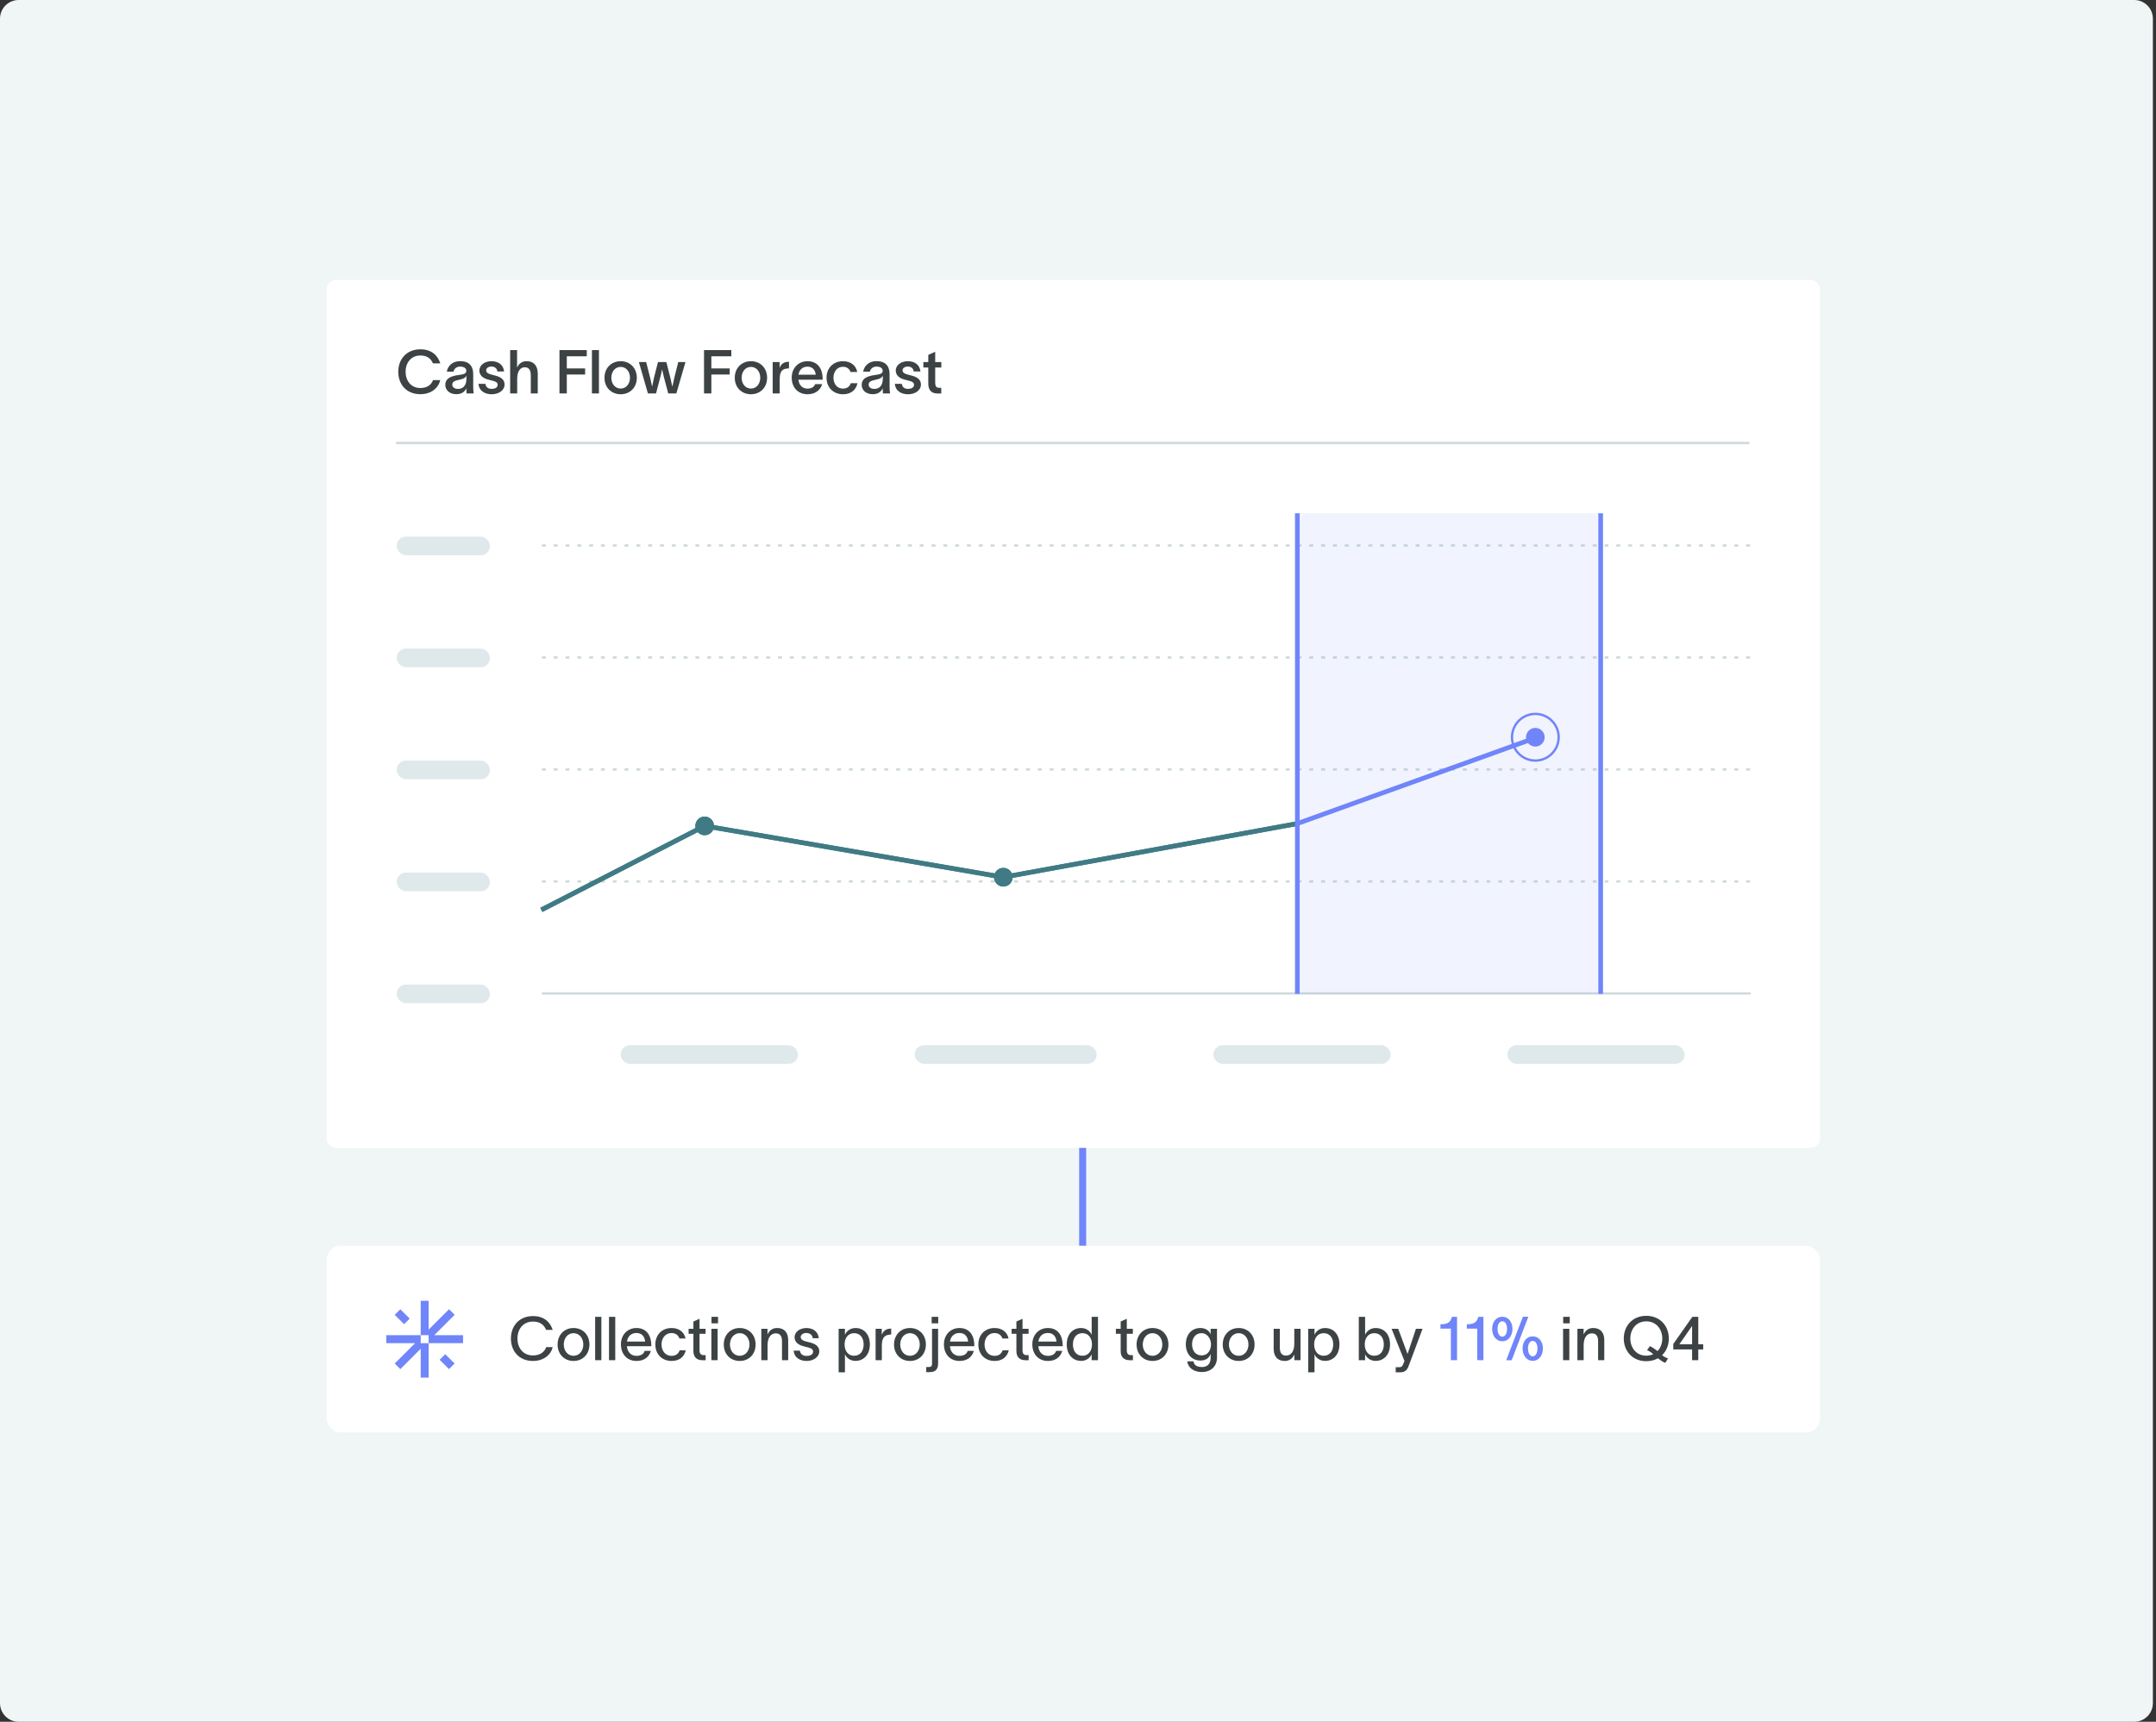 <svg width="462" height="369" viewBox="0 0 462 369" fill="none" xmlns="http://www.w3.org/2000/svg">
<rect x="0" y="0" width="462" height="369" fill="#333333" stroke="none"/>
<path d="M0 4C0 1.791 1.791 0 4 0H457.333C459.542 0 461.333 1.791 461.333 4V365C461.333 367.209 459.542 369 457.333 369H4C1.791 369 0 367.209 0 365V4Z" fill="#F0F5F6"/>
<path d="M232 243L232 267" stroke="#7085F9" stroke-width="1.5"/>
<rect x="70" y="60" width="320" height="186" rx="2" fill="white"/>
<line x1="116.125" y1="116.906" x2="375.125" y2="116.906" stroke="#CEDADC" stroke-width="0.5" stroke-dasharray="0.84 1.69"/>
<line x1="116.125" y1="140.906" x2="375.125" y2="140.906" stroke="#CEDADC" stroke-width="0.5" stroke-dasharray="0.84 1.69"/>
<line x1="116.125" y1="164.906" x2="375.125" y2="164.906" stroke="#CEDADC" stroke-width="0.5" stroke-dasharray="0.84 1.69"/>
<line x1="116.125" y1="188.906" x2="375.125" y2="188.906" stroke="#CEDADC" stroke-width="0.5" stroke-dasharray="0.84 1.69"/>
<line x1="116.125" y1="212.906" x2="375.125" y2="212.906" stroke="#CEDADC" stroke-width="0.5"/>
<path d="M94.339 81.466C93.923 83.195 92.389 84.481 90.049 84.481C87.15 84.481 85.343 82.427 85.343 79.671C85.343 76.942 87.163 74.862 90.075 74.862C92.402 74.862 93.767 76.07 94.352 77.877H92.779C92.298 76.76 91.44 76.188 90.075 76.188C88.099 76.188 86.916 77.734 86.916 79.671C86.916 81.609 88.086 83.156 90.075 83.156C91.531 83.156 92.415 82.48 92.792 81.466H94.339ZM95.748 79.645C95.916 78.579 96.814 77.397 98.569 77.397C100.791 77.397 101.402 78.736 101.402 80.178V82.766C101.402 83.272 101.428 83.922 101.506 84.312H99.972C99.947 84.052 99.933 83.793 99.933 83.519V83.207H99.921C99.7 83.754 99.127 84.481 97.788 84.481C96.267 84.481 95.422 83.546 95.422 82.48C95.422 80.621 97.698 80.465 98.672 80.308C99.531 80.178 99.921 80.01 99.921 79.438C99.921 78.904 99.413 78.567 98.594 78.567C97.867 78.567 97.334 78.983 97.177 79.645H95.748ZM96.918 82.427C96.918 82.96 97.373 83.35 98.165 83.35C99.062 83.35 99.947 82.791 99.947 81.192V80.49C99.803 80.868 99.453 81.192 98.308 81.413C97.385 81.582 96.918 81.868 96.918 82.427ZM106.574 79.606C106.496 78.853 105.898 78.553 105.287 78.553C104.689 78.553 104.182 78.891 104.182 79.359C104.182 79.828 104.585 80.1 105.274 80.269C105.573 80.347 105.872 80.412 106.171 80.504C107.263 80.79 108.121 81.323 108.121 82.388C108.121 83.728 106.795 84.495 105.365 84.495C104.013 84.495 102.674 83.871 102.531 82.258H104.013C104.143 82.999 104.598 83.338 105.378 83.338C106.015 83.338 106.639 83.091 106.639 82.466C106.639 81.921 106.119 81.739 105.56 81.596C105.235 81.517 104.91 81.439 104.598 81.349C103.519 81.062 102.726 80.451 102.726 79.412C102.726 78.189 103.935 77.409 105.313 77.409C106.756 77.409 107.861 78.15 108.017 79.606H106.574ZM109.32 84.312V75.031H110.802V78.775C111.153 78.007 111.777 77.409 112.817 77.409C114.559 77.409 115.235 78.567 115.235 80.114V84.312H113.74V80.425C113.74 79.385 113.389 78.71 112.453 78.71C111.517 78.71 110.828 79.516 110.828 81.192V84.312H109.32ZM119.886 84.312V75.031H125.736V76.356H121.459V78.957H125.385V80.269H121.459V84.312H119.886ZM126.839 75.031H128.347V84.312H126.839V75.031ZM133.005 84.495C131.016 84.495 129.534 83.064 129.534 80.959C129.534 78.853 131.016 77.409 133.005 77.409C134.981 77.409 136.463 78.853 136.463 80.959C136.463 83.064 134.981 84.495 133.005 84.495ZM131.003 80.959C131.003 82.233 131.796 83.272 133.005 83.272C134.201 83.272 134.994 82.233 134.994 80.959C134.994 79.671 134.201 78.632 133.005 78.632C131.796 78.632 131.003 79.671 131.003 80.959ZM138.839 84.312L136.902 77.591H138.462L139.346 81.062C139.502 81.7 139.58 82.18 139.723 82.844H139.736C139.892 82.207 139.97 81.7 140.126 81.01L140.997 77.591H142.791L143.662 81.023C143.805 81.596 143.935 82.258 144.065 82.856H144.078C144.208 82.311 144.351 81.647 144.481 81.023L145.339 77.591H146.886L144.936 84.312H143.194L142.271 80.855C142.141 80.296 141.998 79.698 141.894 79.204H141.868C141.751 79.763 141.647 80.257 141.491 80.841L140.581 84.312H138.839ZM150.862 84.312V75.031H156.712V76.356H152.435V78.957H156.361V80.269H152.435V84.312H150.862ZM160.922 84.495C158.933 84.495 157.451 83.064 157.451 80.959C157.451 78.853 158.933 77.409 160.922 77.409C162.898 77.409 164.38 78.853 164.38 80.959C164.38 83.064 162.898 84.495 160.922 84.495ZM158.92 80.959C158.92 82.233 159.713 83.272 160.922 83.272C162.118 83.272 162.911 82.233 162.911 80.959C162.911 79.671 162.118 78.632 160.922 78.632C159.713 78.632 158.92 79.671 158.92 80.959ZM167.055 77.591V78.84C167.406 77.903 168.108 77.54 169.07 77.526V78.957C168.992 78.957 168.602 78.957 168.394 79.022C167.731 79.151 167.081 79.502 167.081 81.245V84.312H165.573V77.591H167.055ZM176.177 82.323C175.787 83.689 174.63 84.495 173.031 84.495C171.016 84.495 169.651 83.052 169.651 80.933C169.651 78.891 171.081 77.409 173.031 77.409C175.332 77.409 176.268 79.177 176.281 81.088C176.281 81.153 176.281 81.257 176.268 81.374H171.094C171.211 82.558 171.965 83.285 173.031 83.285C173.798 83.285 174.448 82.987 174.682 82.323H176.177ZM171.107 80.308H174.799C174.708 79.347 174.149 78.579 173.031 78.579C171.965 78.579 171.25 79.269 171.107 80.308ZM183.746 82.129C183.421 83.65 182.264 84.495 180.652 84.495C178.624 84.495 177.116 83.091 177.116 80.959C177.116 78.8 178.624 77.409 180.652 77.409C182.316 77.409 183.434 78.346 183.694 79.724H182.264C182.017 79.073 181.51 78.606 180.626 78.606C179.391 78.606 178.598 79.645 178.598 80.959C178.598 82.272 179.391 83.285 180.626 83.285C181.445 83.285 182.056 82.909 182.303 82.129H183.746ZM184.97 79.645C185.139 78.579 186.036 77.397 187.791 77.397C190.014 77.397 190.625 78.736 190.625 80.178V82.766C190.625 83.272 190.651 83.922 190.729 84.312H189.195C189.169 84.052 189.156 83.793 189.156 83.519V83.207H189.143C188.922 83.754 188.35 84.481 187.011 84.481C185.49 84.481 184.645 83.546 184.645 82.48C184.645 80.621 186.92 80.465 187.895 80.308C188.753 80.178 189.143 80.01 189.143 79.438C189.143 78.904 188.636 78.567 187.817 78.567C187.089 78.567 186.556 78.983 186.4 79.645H184.97ZM186.14 82.427C186.14 82.96 186.595 83.35 187.388 83.35C188.285 83.35 189.169 82.791 189.169 81.192V80.49C189.026 80.868 188.675 81.192 187.531 81.413C186.608 81.582 186.14 81.868 186.14 82.427ZM195.796 79.606C195.718 78.853 195.12 78.553 194.509 78.553C193.911 78.553 193.404 78.891 193.404 79.359C193.404 79.828 193.807 80.1 194.496 80.269C194.795 80.347 195.094 80.412 195.393 80.504C196.485 80.79 197.343 81.323 197.343 82.388C197.343 83.728 196.017 84.495 194.587 84.495C193.235 84.495 191.896 83.871 191.753 82.258H193.235C193.365 82.999 193.82 83.338 194.6 83.338C195.237 83.338 195.861 83.091 195.861 82.466C195.861 81.921 195.341 81.739 194.782 81.596C194.457 81.517 194.132 81.439 193.82 81.349C192.741 81.062 191.948 80.451 191.948 79.412C191.948 78.189 193.157 77.409 194.535 77.409C195.978 77.409 197.083 78.15 197.239 79.606H195.796ZM200.4 81.999C200.4 82.727 200.608 83.117 201.258 83.117H201.7V84.326L200.972 84.338C199.425 84.352 198.918 83.428 198.918 82.18V78.761H197.865V77.591H198.918V76.058L200.4 75.394V77.591H201.713V78.761H200.4V81.999Z" fill="#3D4344"/>
<line x1="374.875" y1="94.938" x2="84.875" y2="94.938" stroke="#CEDADC" stroke-width="0.5"/>
<rect x="85" y="139" width="20" height="4" rx="2" fill="#DFE9EB"/>
<rect x="85" y="115" width="20" height="4" rx="2" fill="#DFE9EB"/>
<rect x="85" y="163" width="20" height="4" rx="2" fill="#DFE9EB"/>
<rect x="85" y="187" width="20" height="4" rx="2" fill="#DFE9EB"/>
<rect x="85" y="211" width="20" height="4" rx="2" fill="#DFE9EB"/>
<rect x="133" y="224" width="38" height="4" rx="2" fill="#DFE9EB"/>
<rect x="196" y="224" width="39" height="4" rx="2" fill="#DFE9EB"/>
<rect x="260" y="224" width="38" height="4" rx="2" fill="#DFE9EB"/>
<rect x="323" y="224" width="38" height="4" rx="2" fill="#DFE9EB"/>
<path d="M116 195L151 177L215 188L278 176.5" stroke="#407B85"/>
<path d="M116 195L151 177L215 188L278 176.5" stroke="#407B85"/>
<rect x="278" y="110" width="65" height="103" fill="#7085F9" fill-opacity="0.1"/>
<path d="M278 176.5L328 158.5" stroke="#7085F9"/>
<path d="M278 110L278 213" stroke="#7085F9"/>
<path d="M343 110L343 213" stroke="#7085F9"/>
<circle cx="329" cy="158" r="2" fill="#7085F9"/>
<circle cx="329" cy="158" r="5" stroke="#7085F9" stroke-width="0.5"/>
<circle cx="151" cy="177" r="2" fill="#407B85"/>
<circle cx="151" cy="177" r="2" fill="#407B85"/>
<circle cx="215" cy="188" r="2" fill="#407B85"/>
<circle cx="215" cy="188" r="2" fill="#407B85"/>
<rect x="70" y="267" width="320" height="40" rx="3" fill="white"/>
<g clip-path="url(#clip0_3922_17507)">
<path d="M90.15 287.854H91.854V295.231H90.15V289.054L85.782 293.422L84.582 292.222L88.95 287.854H82.773V286.15H90.15V287.854ZM93.054 286.15L97.422 281.782L96.222 280.582L91.854 284.95V278.773H90.15V286.15H91.854V287.854H99.231V286.15H93.054ZM87.79 282.59L85.782 280.59L84.582 281.79L86.59 283.79L87.79 282.59ZM94.206 291.414L96.214 293.414L97.415 292.214L95.406 290.214L94.206 291.414Z" fill="#7085F9"/>
</g>
<path d="M118.438 288.705C118.048 290.33 116.553 291.669 114.2 291.669C111.223 291.669 109.481 289.55 109.481 286.859C109.481 284.194 111.236 282.049 114.213 282.049C116.54 282.049 117.866 283.271 118.438 285.013H117.034C116.54 283.869 115.682 283.232 114.213 283.232C112.068 283.232 110.885 284.883 110.885 286.859C110.885 288.835 112.055 290.486 114.213 290.486C115.734 290.486 116.67 289.745 117.047 288.705H118.438ZM122.902 291.669C120.887 291.669 119.483 290.187 119.483 288.146C119.483 286.105 120.887 284.61 122.902 284.61C124.917 284.61 126.308 286.105 126.308 288.146C126.308 290.187 124.917 291.669 122.902 291.669ZM120.809 288.146C120.809 289.472 121.641 290.564 122.902 290.564C124.15 290.564 124.995 289.472 124.995 288.146C124.995 286.807 124.15 285.715 122.902 285.715C121.641 285.715 120.809 286.807 120.809 288.146ZM127.529 282.218H128.868V291.5H127.529V282.218ZM130.5 282.218H131.839V291.5H130.5V282.218ZM139.463 289.511C139.086 290.902 137.942 291.669 136.395 291.669C134.393 291.669 133.054 290.226 133.054 288.107C133.054 286.079 134.458 284.61 136.382 284.61C138.709 284.61 139.554 286.443 139.567 288.263V288.51H134.341C134.445 289.797 135.251 290.577 136.382 290.577C137.214 290.577 137.916 290.252 138.15 289.511H139.463ZM134.354 287.509H138.241C138.137 286.443 137.539 285.676 136.382 285.676C135.238 285.676 134.51 286.417 134.354 287.509ZM146.956 289.381C146.605 290.837 145.539 291.669 143.914 291.669C141.86 291.669 140.43 290.226 140.43 288.146C140.43 286.053 141.86 284.61 143.914 284.61C145.604 284.61 146.631 285.559 146.904 286.859H145.604C145.357 286.222 144.876 285.689 143.888 285.689C142.588 285.689 141.756 286.768 141.756 288.146C141.756 289.511 142.588 290.577 143.888 290.577C144.785 290.577 145.37 290.161 145.643 289.381H146.956ZM149.898 289.407C149.898 290.057 150.171 290.421 150.756 290.421H151.211V291.513H150.561C149.131 291.513 148.585 290.681 148.585 289.537V285.845H147.558V284.779H148.585V283.219L149.898 282.634V284.779H151.198V285.845H149.898V289.407ZM153.867 283.609H152.463V282.218H153.867V283.609ZM152.437 291.5V284.779H153.776V291.5H152.437ZM158.512 291.669C156.497 291.669 155.093 290.187 155.093 288.146C155.093 286.105 156.497 284.61 158.512 284.61C160.527 284.61 161.918 286.105 161.918 288.146C161.918 290.187 160.527 291.669 158.512 291.669ZM156.419 288.146C156.419 289.472 157.251 290.564 158.512 290.564C159.76 290.564 160.605 289.472 160.605 288.146C160.605 286.807 159.76 285.715 158.512 285.715C157.251 285.715 156.419 286.807 156.419 288.146ZM163.139 291.5V284.779H164.465V286.001C164.816 285.234 165.44 284.61 166.48 284.61C168.235 284.61 168.898 285.767 168.898 287.223V291.5H167.572V287.444C167.572 286.326 167.143 285.754 166.22 285.754C165.258 285.754 164.478 286.573 164.478 288.289V291.5H163.139ZM174.156 286.794C174.078 285.988 173.415 285.676 172.765 285.676C172.154 285.676 171.582 286.027 171.582 286.547C171.582 287.041 172.05 287.327 172.674 287.483C172.986 287.561 173.272 287.626 173.571 287.704C174.624 287.977 175.56 288.484 175.56 289.576C175.56 290.954 174.156 291.669 172.856 291.669C171.608 291.669 170.204 291.097 170.074 289.459H171.4C171.543 290.252 172.037 290.59 172.882 290.59C173.532 290.59 174.234 290.356 174.234 289.654C174.234 289.095 173.701 288.913 173.103 288.757C172.791 288.679 172.466 288.601 172.154 288.51C171.114 288.25 170.269 287.639 170.269 286.599C170.269 285.351 171.517 284.61 172.804 284.61C174.182 284.61 175.313 285.338 175.456 286.794H174.156ZM183.308 284.61C185.18 284.61 186.402 286.014 186.402 288.12C186.402 290.226 185.167 291.656 183.295 291.656C182.112 291.656 181.319 290.889 181.072 290.252H181.059V294.1H179.707V284.779H181.059V286.066H181.072C181.306 285.403 182.099 284.61 183.308 284.61ZM180.981 288.12C180.981 289.394 181.631 290.551 183.022 290.551C184.374 290.551 185.063 289.511 185.063 288.12C185.063 286.742 184.348 285.715 183.022 285.715C181.644 285.715 180.981 286.872 180.981 288.12ZM188.955 284.779V286.079C189.306 285.117 189.982 284.74 190.97 284.74V286.001C190.905 286.001 190.606 286.014 190.411 286.066C189.696 286.183 188.968 286.534 188.968 288.38V291.5H187.629V284.779H188.955ZM194.999 291.669C192.984 291.669 191.58 290.187 191.58 288.146C191.58 286.105 192.984 284.61 194.999 284.61C197.014 284.61 198.405 286.105 198.405 288.146C198.405 290.187 197.014 291.669 194.999 291.669ZM192.906 288.146C192.906 289.472 193.738 290.564 194.999 290.564C196.247 290.564 197.092 289.472 197.092 288.146C197.092 286.807 196.247 285.715 194.999 285.715C193.738 285.715 192.906 286.807 192.906 288.146ZM201.047 283.609H199.643V282.218H201.047V283.609ZM198.473 294.061V292.969H198.915C199.5 292.969 199.721 292.852 199.721 292.176V284.779H201.021V292.228C201.021 293.281 200.592 294.061 199.266 294.061H198.473ZM208.678 289.511C208.301 290.902 207.157 291.669 205.61 291.669C203.608 291.669 202.269 290.226 202.269 288.107C202.269 286.079 203.673 284.61 205.597 284.61C207.924 284.61 208.769 286.443 208.782 288.263V288.51H203.556C203.66 289.797 204.466 290.577 205.597 290.577C206.429 290.577 207.131 290.252 207.365 289.511H208.678ZM203.569 287.509H207.456C207.352 286.443 206.754 285.676 205.597 285.676C204.453 285.676 203.725 286.417 203.569 287.509ZM216.171 289.381C215.82 290.837 214.754 291.669 213.129 291.669C211.075 291.669 209.645 290.226 209.645 288.146C209.645 286.053 211.075 284.61 213.129 284.61C214.819 284.61 215.846 285.559 216.119 286.859H214.819C214.572 286.222 214.091 285.689 213.103 285.689C211.803 285.689 210.971 286.768 210.971 288.146C210.971 289.511 211.803 290.577 213.103 290.577C214 290.577 214.585 290.161 214.858 289.381H216.171ZM219.113 289.407C219.113 290.057 219.386 290.421 219.971 290.421H220.426V291.513H219.776C218.346 291.513 217.8 290.681 217.8 289.537V285.845H216.773V284.779H217.8V283.219L219.113 282.634V284.779H220.413V285.845H219.113V289.407ZM227.62 289.511C227.243 290.902 226.099 291.669 224.552 291.669C222.55 291.669 221.211 290.226 221.211 288.107C221.211 286.079 222.615 284.61 224.539 284.61C226.866 284.61 227.711 286.443 227.724 288.263V288.51H222.498C222.602 289.797 223.408 290.577 224.539 290.577C225.371 290.577 226.073 290.252 226.307 289.511H227.62ZM222.511 287.509H226.398C226.294 286.443 225.696 285.676 224.539 285.676C223.395 285.676 222.667 286.417 222.511 287.509ZM231.681 284.61C232.877 284.61 233.683 285.403 233.917 286.066H233.93V282.218H235.282V291.5H233.917V290.252H233.904C233.657 290.889 232.877 291.656 231.681 291.656C229.809 291.656 228.587 290.226 228.587 288.12C228.587 286.014 229.809 284.61 231.681 284.61ZM229.913 288.12C229.913 289.511 230.602 290.551 231.954 290.551C233.345 290.551 233.995 289.394 233.995 288.12C233.995 286.872 233.332 285.715 231.954 285.715C230.641 285.715 229.913 286.742 229.913 288.12ZM241.456 289.407C241.456 290.057 241.729 290.421 242.314 290.421H242.769V291.513H242.119C240.689 291.513 240.143 290.681 240.143 289.537V285.845H239.116V284.779H240.143V283.219L241.456 282.634V284.779H242.756V285.845H241.456V289.407ZM246.973 291.669C244.958 291.669 243.554 290.187 243.554 288.146C243.554 286.105 244.958 284.61 246.973 284.61C248.988 284.61 250.379 286.105 250.379 288.146C250.379 290.187 248.988 291.669 246.973 291.669ZM244.88 288.146C244.88 289.472 245.712 290.564 246.973 290.564C248.221 290.564 249.066 289.472 249.066 288.146C249.066 286.807 248.221 285.715 246.973 285.715C245.712 285.715 244.88 286.807 244.88 288.146ZM259.421 284.779H260.786V290.915C260.786 293.008 259.278 294.048 257.575 294.048C255.846 294.048 254.572 293.164 254.416 291.747H255.742C255.872 292.631 256.561 292.969 257.575 292.969C258.628 292.969 259.421 292.397 259.421 290.993V290.187H259.408C259.122 290.954 258.485 291.578 257.224 291.578C255.339 291.578 254.104 290.135 254.104 288.081C254.104 286.04 255.326 284.61 257.224 284.61C258.472 284.61 259.161 285.299 259.408 285.923H259.421V284.779ZM255.443 288.081C255.443 289.342 256.08 290.473 257.471 290.473C259.005 290.473 259.499 289.121 259.499 288.081C259.499 287.067 258.823 285.715 257.471 285.715C256.119 285.715 255.443 286.846 255.443 288.081ZM265.432 291.669C263.417 291.669 262.013 290.187 262.013 288.146C262.013 286.105 263.417 284.61 265.432 284.61C267.447 284.61 268.838 286.105 268.838 288.146C268.838 290.187 267.447 291.669 265.432 291.669ZM263.339 288.146C263.339 289.472 264.171 290.564 265.432 290.564C266.68 290.564 267.525 289.472 267.525 288.146C267.525 286.807 266.68 285.715 265.432 285.715C264.171 285.715 263.339 286.807 263.339 288.146ZM272.927 289.056V284.779H274.253V288.835C274.253 289.953 274.682 290.525 275.605 290.525C276.567 290.525 277.347 289.706 277.347 287.99V284.779H278.686V291.5H277.36V290.278C277.009 291.045 276.385 291.669 275.345 291.669C273.59 291.669 272.927 290.512 272.927 289.056ZM283.931 284.61C285.803 284.61 287.025 286.014 287.025 288.12C287.025 290.226 285.79 291.656 283.918 291.656C282.735 291.656 281.942 290.889 281.695 290.252H281.682V294.1H280.33V284.779H281.682V286.066H281.695C281.929 285.403 282.722 284.61 283.931 284.61ZM281.604 288.12C281.604 289.394 282.254 290.551 283.645 290.551C284.997 290.551 285.686 289.511 285.686 288.12C285.686 286.742 284.971 285.715 283.645 285.715C282.267 285.715 281.604 286.872 281.604 288.12ZM294.773 284.61C296.645 284.61 297.867 286.014 297.867 288.12C297.867 290.226 296.632 291.656 294.76 291.656C293.577 291.656 292.784 290.889 292.537 290.252H292.524V291.5H291.172V282.218H292.524V286.066H292.537C292.771 285.403 293.564 284.61 294.773 284.61ZM292.446 288.12C292.446 289.394 293.096 290.551 294.487 290.551C295.839 290.551 296.528 289.511 296.528 288.12C296.528 286.742 295.813 285.715 294.487 285.715C293.109 285.715 292.446 286.872 292.446 288.12ZM299.617 284.779C300.293 286.599 300.943 288.328 301.606 290.135H301.632C302.191 288.419 302.815 286.586 303.413 284.779H304.83C303.504 288.393 303.192 289.108 301.827 292.813C301.528 293.619 301.021 294.1 300.111 294.1H299.084V293.008H299.825C300.423 293.008 300.553 292.696 300.735 292.228L300.956 291.669C299.994 289.251 299.097 287.041 298.2 284.779H299.617ZM336.375 283.609H334.971V282.218H336.375V283.609ZM334.945 291.5V284.779H336.284V291.5H334.945ZM338.017 291.5V284.779H339.343V286.001C339.694 285.234 340.318 284.61 341.358 284.61C343.113 284.61 343.776 285.767 343.776 287.223V291.5H342.45V287.444C342.45 286.326 342.021 285.754 341.098 285.754C340.136 285.754 339.356 286.573 339.356 288.289V291.5H338.017ZM353.553 288.497C353.943 288.653 354.619 289.095 355.191 289.55C355.854 288.861 356.205 287.873 356.205 286.859C356.205 284.948 354.97 283.18 352.773 283.18C350.576 283.18 349.354 284.948 349.354 286.859C349.354 288.77 350.576 290.538 352.773 290.538C353.345 290.538 353.839 290.421 354.281 290.213C353.943 289.927 353.553 289.628 352.942 289.342L353.553 288.497ZM347.95 286.859C347.95 284.246 349.744 281.997 352.773 281.997C355.802 281.997 357.609 284.246 357.609 286.859C357.609 288.25 357.102 289.524 356.166 290.434C356.569 290.759 356.972 290.98 357.427 291.11L356.881 292.046C356.543 292.02 355.88 291.578 355.282 291.097C354.58 291.487 353.735 291.721 352.773 291.721C349.744 291.721 347.95 289.472 347.95 286.859ZM358.562 289.199V288.029L362.644 282.218H363.918V288.094H364.971V289.199H363.918V291.5H362.592V289.199H358.562ZM359.862 288.094H362.592V284.22H362.553L359.862 288.094Z" fill="#3D4344"/>
<path d="M312.227 291.5H310.901V284.74H308.665V283.804C309.913 283.804 310.81 283.57 311.122 282.218H312.227V291.5ZM317.877 291.5H316.551V284.74H314.315V283.804C315.563 283.804 316.46 283.57 316.772 282.218H317.877V291.5ZM321.927 286.469C322.564 286.469 322.941 285.715 322.941 284.792C322.941 283.869 322.564 283.167 321.927 283.167C321.277 283.167 320.9 283.882 320.9 284.792C320.9 285.715 321.277 286.469 321.927 286.469ZM319.743 284.805C319.743 283.466 320.484 282.205 321.927 282.205C323.357 282.205 324.098 283.466 324.098 284.805C324.098 286.131 323.357 287.444 321.927 287.444C320.484 287.444 319.743 286.131 319.743 284.805ZM322.759 291.513H323.929L327.504 282.192H326.334L322.759 291.513ZM326.269 288.991C326.269 287.665 327.01 286.404 328.44 286.404C329.87 286.404 330.624 287.665 330.624 288.991C330.624 290.33 329.87 291.643 328.44 291.643C327.01 291.643 326.269 290.317 326.269 288.991ZM327.426 288.978C327.426 289.901 327.79 290.681 328.44 290.681C329.09 290.681 329.454 289.901 329.454 288.978C329.454 288.068 329.09 287.379 328.44 287.379C327.79 287.379 327.426 288.068 327.426 288.978Z" fill="#7085F9"/>
<defs>
<clipPath id="clip0_3922_17507">
<rect width="18" height="18" fill="white" transform="translate(82 278)"/>
</clipPath>
</defs>
</svg>
